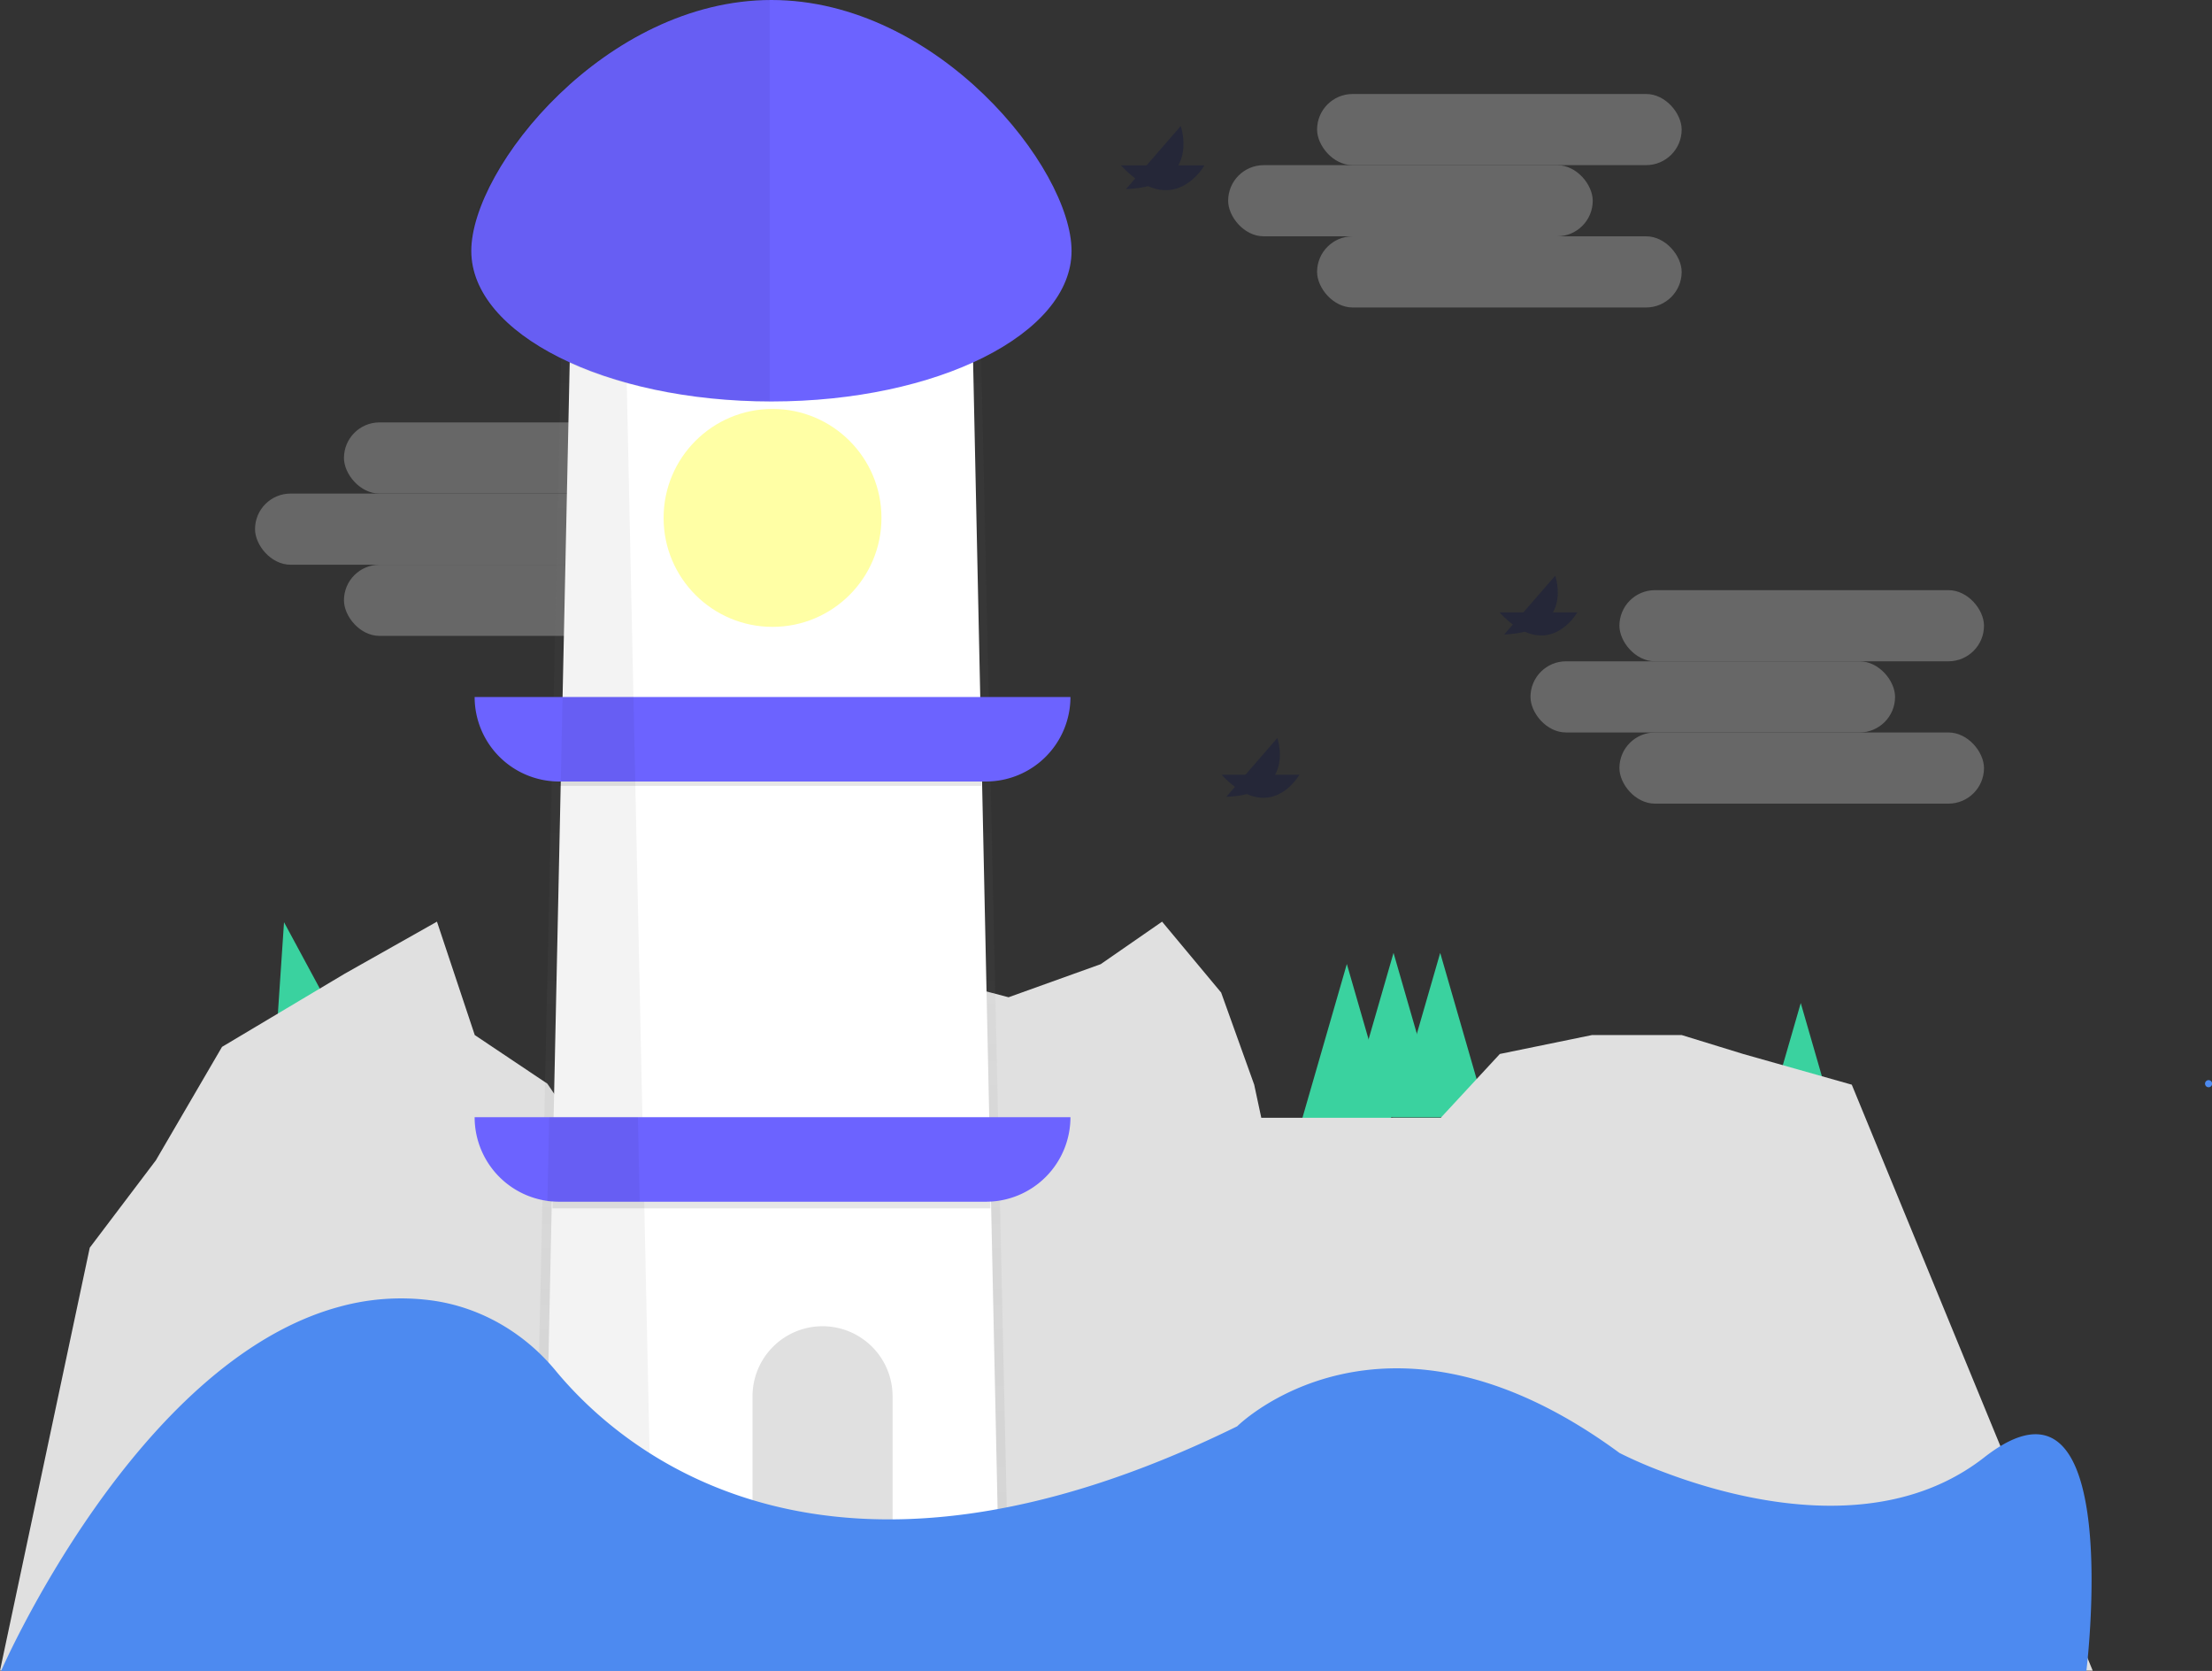 <svg data-name="Layer 1" xmlns="http://www.w3.org/2000/svg" width="936.51" height="707.22"><rect width="100%" height="100%" fill="#333333" stroke="none"/><defs><linearGradient id="a" x1="326.5" y1="672.4" x2="326.5" y2="143.43" gradientUnits="userSpaceOnUse"><stop offset="0" stop-color="gray" stop-opacity=".25"/><stop offset=".54" stop-color="gray" stop-opacity=".12"/><stop offset="1" stop-color="gray" stop-opacity=".1"/></linearGradient></defs><path fill="#3ad29f" d="M570.22 408.02l10.04 34.77 10.04 34.77h-40.16l10.04-34.77 10.04-34.77z"/><path fill="#3ad29f" d="M589.99 403.31l10.03 34.77 10.04 34.78h-40.15l10.04-34.78 10.04-34.77z"/><path fill="#3ad29f" d="M609.75 403.31l10.04 34.77 10.04 34.78h-40.16l10.04-34.78 10.04-34.77zM762.4 424.54l10.04 34.77 10.04 34.78h-40.16l10.04-34.78 10.04-34.77zM120.25 390.33l17.19 31.85 17.19 31.85-19.61 4.26-19.62 4.27 2.42-36.12 2.43-36.11z"/><path fill="#e0e0e0" d="M0 707.09l38-179 28-37 28-48 52-31 39-22 16 48 30.74 20.58L251 487.09l30-10 38-31 29-8 41-26 38 10 39-14 26-18 25 30 14 39 3 14h76l25-27 39-8h38l26 8 46 13 102 248H0z"/><g opacity=".3" fill="#e0e0e0"><rect x="145.62" y="178.78" width="154.36" height="30.12" rx="15.06" ry="15.06"/><rect x="107.97" y="208.9" width="154.36" height="30.12" rx="15.06" ry="15.06"/><rect x="145.62" y="239.02" width="154.36" height="30.12" rx="15.06" ry="15.06"/></g><path fill="url(#a)" d="M427 672.4H226l11.77-528.97h177.46L427 672.4z" opacity=".5"/><path fill="#fff" d="M423.08 672.4H230.13l11.29-528.97h170.36l11.3 528.97z"/><path d="M276.25 672.4h-46.12l11.29-528.97h23.53l11.3 528.97z" opacity=".05"/><path d="M200.95 472.86H453.2a35.77 35.77 0 01-35.77 35.77H236.72a35.77 35.77 0 01-35.77-35.77zM200.95 295H453.2a35.77 35.77 0 01-35.77 35.77H236.72A35.77 35.77 0 01200.95 295z" fill="#6c63ff"/><circle cx="327.07" cy="219.2" r="46.12" fill="#ffffa5"/><path opacity=".1" d="M233.89 508.62h185.42v2.82H233.89zM236.72 330.73h178.83v1.88H236.72z"/><path d="M377.9 672.4h-59.3v-81.42a29.65 29.65 0 0129.65-29.65 29.66 29.66 0 0129.65 29.65z" fill="#e0e0e0"/><path d="M883.33 707.22H.46s57-131 143.4-154.18a98.17 98.17 0 0138.27-2.71c20.84 2.65 39.69 13.58 53.08 29.77 28.32 34.24 115.05 108.85 288.58 23.59 0 0 62.12-62.12 161.89 11.29a191.58 191.58 0 0019 8.2c30.61 11.57 91.84 27.69 135.37-6.32 60.23-47.06 43.28 90.36 43.28 90.36z" fill="#4d8af0"/><g opacity=".3" fill="#e0e0e0"><rect x="557.62" y="39.78" width="154.36" height="30.12" rx="15.06" ry="15.06"/><rect x="519.97" y="69.9" width="154.36" height="30.12" rx="15.06" ry="15.06"/><rect x="557.62" y="100.02" width="154.36" height="30.12" rx="15.06" ry="15.06"/></g><g opacity=".3" fill="#e0e0e0"><rect x="685.62" y="249.78" width="154.36" height="30.12" rx="15.06" ry="15.06"/><rect x="647.97" y="279.9" width="154.36" height="30.12" rx="15.06" ry="15.06"/><rect x="685.62" y="310.02" width="154.36" height="30.12" rx="15.06" ry="15.06"/></g><g opacity=".3" fill="#030b44"><path d="M634.85 259.2h32.94s-12.41 21.96-32.94 0z"/><path d="M636.84 268.54l21.6-24.87s8.44 23.77-21.6 24.87z"/></g><g opacity=".3" fill="#030b44"><path d="M517.2 327.91h32.94s-12.41 21.96-32.94 0z"/><path d="M519.19 337.25l21.59-24.87s8.45 23.77-21.59 24.87z"/></g><g opacity=".3" fill="#030b44"><path d="M474.59 70.01h35.33s-13.31 23.6-35.33 0z"/><path d="M476.72 80.04l23.17-26.69s9.06 25.5-23.17 26.69z"/></g><path d="M231.74 508.48c1 .09 2.05.14 3.09.14h36l-.76-35.76h-37.54zM268.19 294.97h-30l-.77 35.76h31.53l-.76-35.76z" opacity=".05"/><path d="M935.06 460.17a1.5 1.5 0 000-3 1.5 1.5 0 000 3z" fill="#4d8af0"/><path d="M453.67 106.21c0 35.19-56.89 63.71-127.07 63.71s-127.07-28.52-127.07-63.71S256.42 0 326.6 0s127.07 71.03 127.07 106.21z" fill="#6c63ff"/><path d="M198.79 106.21c0 35.19 56.89 63.71 127.07 63.71V0c-70.18 0-127.07 71.03-127.07 106.21z" opacity=".05"/></svg>